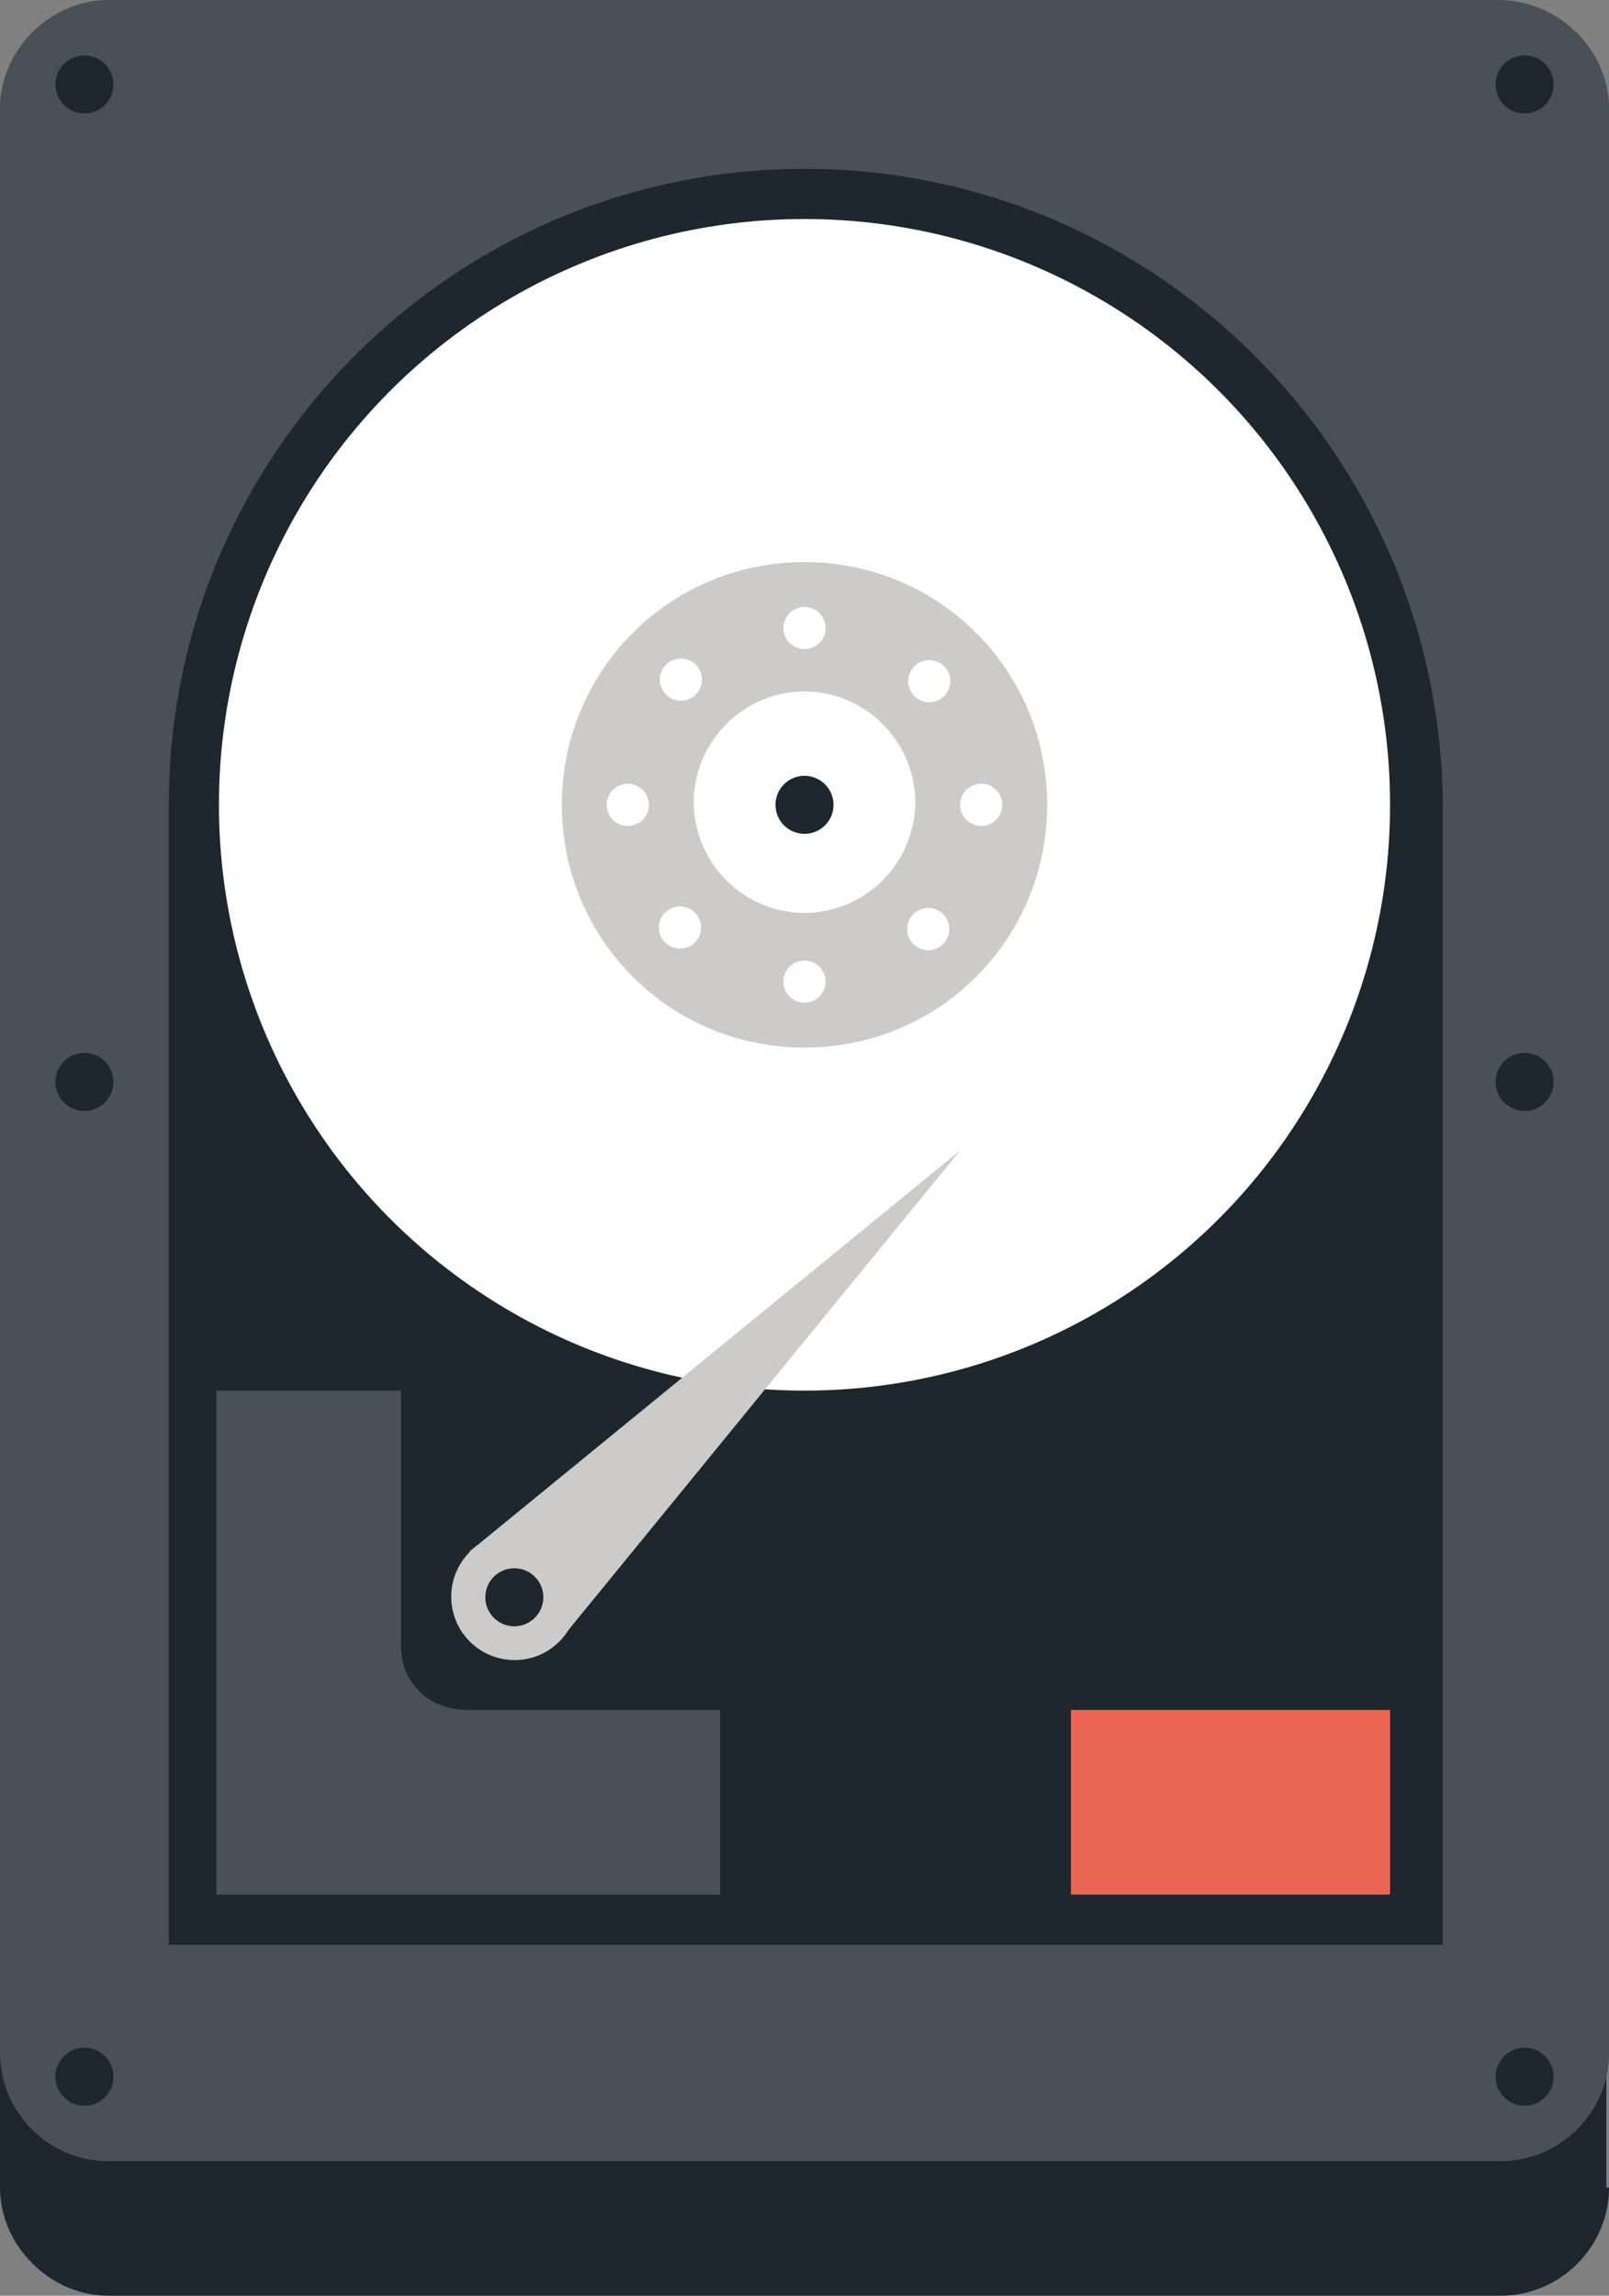 <svg xmlns="http://www.w3.org/2000/svg" viewBox="0 0 61 87" xmlns:v="https://vecta.io/nano"><rect x="0" y="0" width="61" height="87" fill="#808080" stroke="none"/><path d="M61 82.9c0 2.3-1.9 4.1-4.1 4.1H4.1C1.9 87 0 85.1 0 82.9V9.2c0-2.3 1.9-4.1 4.1-4.1h52.7c2.3 0 4.1 1.9 4.1 4.1v73.7z" fill="#1e262e"/><path d="M61 77.8c0 2.3-1.9 4.1-4.1 4.1H4.1C1.8 81.9 0 80 0 77.8V4.1C0 1.9 1.9 0 4.1 0h52.7C59.1 0 61 1.9 61 4.1v73.7z" fill="#495057"/><path d="M30.5,6.4C17.2,6.4,6.4,17.2,6.4,30.5v43.2h48.3V30.5C54.6,17.2,43.8,6.4,30.5,6.4z" fill="#1e262e"/><g fill="#495057"><path d="M17.7 64.8c-.6 0-1.3-.2-1.8-.7s-.7-1.1-.7-1.8v-9.6h-7v19.1h19.1v-7h-9.6z"/><circle cx="19.5" cy="60.5" r="2.4"/></g><circle cx="30.5" cy="30.5" r="22.2" fill="#fff"/><path d="M30.5 21.3c-5.1 0-9.2 4.1-9.2 9.2s4.1 9.2 9.2 9.2 9.2-4.1 9.2-9.2-4.1-9.2-9.2-9.2zm0 13.3a4.23 4.23 0 0 1-4.2-4.2 4.23 4.23 0 0 1 4.2-4.2 4.23 4.23 0 0 1 4.2 4.2 4.23 4.23 0 0 1-4.2 4.2z" fill="#cccbca"/><circle cx="30.5" cy="30.5" r="1.1" fill="#1e262e"/><g fill="#fff"><circle cx="30.5" cy="23.8" r=".8"/><circle transform="matrix(.707 -.707 .707 .707 -10.668 25.755)" cx="25.8" cy="25.8" r=".8"/><circle cx="23.8" cy="30.5" r=".8"/><circle transform="matrix(.707 -.707 .707 .707 -17.349 28.505)" cx="25.8" cy="35.2" r=".8"/><circle cx="30.5" cy="37.2" r=".8"/><circle transform="matrix(.707 -.707 .707 .707 -14.584 35.209)" cx="35.2" cy="35.2" r=".8"/><circle cx="37.2" cy="30.5" r=".8"/><circle transform="matrix(.708 -.706 .706 .708 -7.907 32.401)" cx="35.2" cy="25.8" r=".8"/></g><g fill="#cccbca"><circle transform="matrix(.707 -.707 .707 .707 -37.051 31.525)" cx="19.5" cy="60.5" r="2.4"/><path d="M17.8 58.8l18.6-15.2-15.2 18.6z"/></g><g fill="#1e262e"><circle transform="matrix(.707 -.707 .707 .707 -37.061 31.544)" cx="19.5" cy="60.5" r="1.1"/><circle cx="57.8" cy="41" r="1.1"/><circle cx="57.8" cy="3.2" r="1.1"/><circle cx="3.2" cy="3.2" r="1.1"/><circle cx="3.2" cy="41" r="1.1"/><circle cx="57.8" cy="78.7" r="1.1"/><circle cx="3.2" cy="78.7" r="1.1"/></g><path d="M40.6 64.8h12.1v7H40.6z" fill="#ea6552"/></svg>